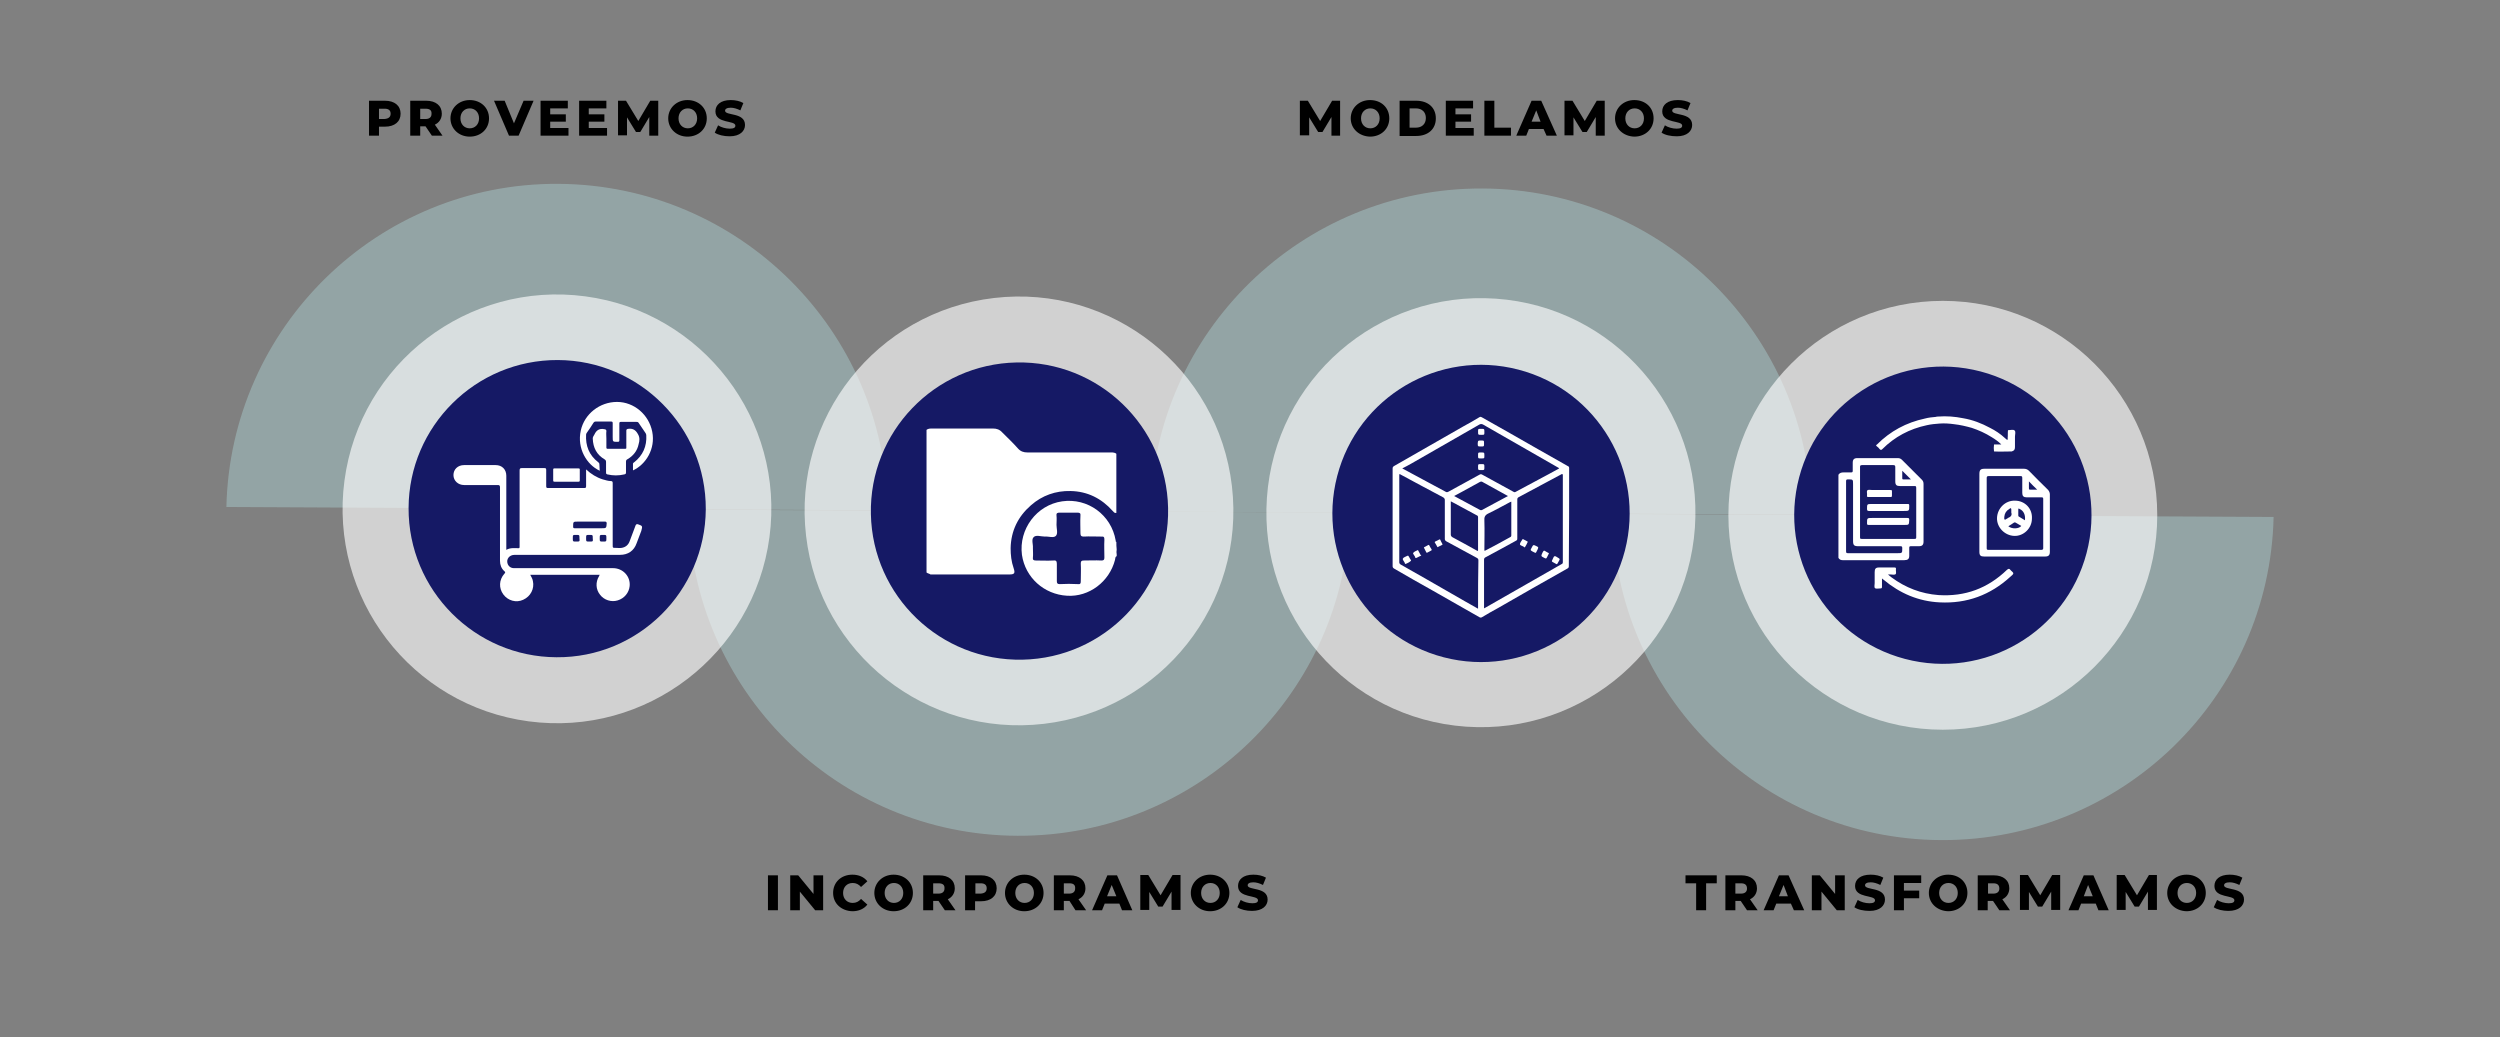 <?xml version="1.0" encoding="utf-8"?>
<!-- Generator: Adobe Illustrator 22.0.1, SVG Export Plug-In . SVG Version: 6.00 Build 0)  -->
<svg version="1.1" xmlns="http://www.w3.org/2000/svg" xmlns:xlink="http://www.w3.org/1999/xlink" x="0px" y="0px"
	 viewBox="0 0 752 312" style="enable-background:new 0 0 752 312;" xml:space="preserve">
<rect x="0" y="0" width="752" height="312" fill="#808080" stroke="none"/>
<style type="text/css">
	.st0{fill:#E5E5E5;}
	.st1{opacity:0.53;}
	.st2{fill:#A4C5C6;}
	.st3{opacity:0.64;fill:#FFFFFF;}
	.st4{fill:#151965;}
	.st5{fill:#FFFFFF;}
</style>
<g id="BACKGROUND">
	<line class="st0" x1="752" y1="331.5" x2="0" y2="331.5"/>
</g>
<g id="OBJECTS">
	<g>
		<g>
			<g class="st1">
				<path class="st2" d="M405.9,154.2c1-21.1,18.4-37.8,39.7-37.7c21.3,0.1,38.5,17,39.4,38l59.9,0.3c-0.7-54.1-44.6-97.9-99-98.1
					c-54.3-0.2-98.7,43.1-99.9,97.2L405.9,154.2z"/>
				<path class="st2" d="M346.1,153.9c-1,21.1-18.4,37.8-39.7,37.7c-21.3-0.1-38.5-17-39.4-38l-59.9-0.3c0.7,54.1,44.6,97.9,99,98.1
					c54.3,0.2,98.7-43.1,99.9-97.2L346.1,153.9z"/>
				<path class="st2" d="M267,153.5l-59.9-0.3c-0.8-21.1-18.1-38-39.4-38.1c-21.3-0.1-38.7,16.6-39.7,37.7l-59.9-0.3
					c1.2-54.1,45.5-97.5,99.8-97.2C222.3,55.6,266.3,99.4,267,153.5z"/>
				<path class="st2" d="M624,155.2c-1,21.1-18.4,37.8-39.7,37.7c-21.3-0.1-38.5-17-39.4-38l-59.9-0.3c0.7,54.1,44.6,97.9,99,98.1
					c54.3,0.2,98.7-43.1,99.9-97.2L624,155.2z"/>
			</g>
			<g>
				
					<ellipse transform="matrix(0.132 -0.991 0.991 0.132 -6.31 298.943)" class="st3" cx="167.6" cy="153.1" rx="64.5" ry="64.5"/>
				<g>
					<path class="st4" d="M167.4,197.7c-24.6-0.1-44.6-20.2-44.5-44.9c0.1-24.6,20.2-44.6,44.9-44.5c24.6,0.1,44.6,20.2,44.5,44.9
						C212.1,177.9,192,197.9,167.4,197.7z"/>
					<g>
						<g>
							<path d="M120.5,34.2c0,2.4-1.8,3.9-4.7,3.9H114v2.7h-3V30.3h4.8C118.7,30.3,120.5,31.8,120.5,34.2z M117.5,34.2
								c0-1-0.6-1.5-1.8-1.5H114v3.1h1.6C116.9,35.7,117.5,35.2,117.5,34.2z"/>
							<path d="M128,38h-1.6v2.8h-3V30.3h4.8c2.9,0,4.7,1.5,4.7,3.9c0,1.5-0.8,2.7-2.1,3.3l2.3,3.3h-3.2L128,38z M128,32.7h-1.6v3.1
								h1.6c1.2,0,1.8-0.6,1.8-1.5C129.9,33.2,129.3,32.7,128,32.7z"/>
							<path d="M135.5,35.6c0-3.1,2.5-5.5,5.8-5.5s5.8,2.3,5.8,5.5c0,3.2-2.5,5.5-5.8,5.5S135.5,38.7,135.5,35.6z M144.1,35.6
								c0-1.8-1.2-3-2.8-3s-2.8,1.2-2.8,3c0,1.8,1.2,3,2.8,3S144.1,37.4,144.1,35.6z"/>
							<path d="M160.5,30.3L156,40.8h-2.9l-4.5-10.5h3.2l2.8,6.8l2.9-6.8H160.5z"/>
							<path d="M171,38.5v2.3h-8.4V30.3h8.2v2.3h-5.3v1.8h4.7v2.2h-4.7v1.9H171z"/>
							<path d="M182.6,38.5v2.3h-8.4V30.3h8.2v2.3h-5.3v1.8h4.7v2.2h-4.7v1.9H182.6z"/>
							<path d="M195.3,40.8l0-5.6l-2.7,4.5h-1.3l-2.7-4.4v5.4h-2.7V30.3h2.4l3.7,6.1l3.6-6.1h2.4l0,10.5H195.3z"/>
							<path d="M201,35.6c0-3.1,2.5-5.5,5.8-5.5s5.8,2.3,5.8,5.5c0,3.2-2.5,5.5-5.8,5.5S201,38.7,201,35.6z M209.7,35.6
								c0-1.8-1.2-3-2.8-3s-2.8,1.2-2.8,3c0,1.8,1.2,3,2.8,3S209.7,37.4,209.7,35.6z"/>
							<path d="M215,39.9l1-2.2c0.9,0.6,2.3,1,3.5,1c1.2,0,1.7-0.3,1.7-0.9c0-1.7-6-0.5-6-4.3c0-1.9,1.5-3.4,4.6-3.4
								c1.4,0,2.8,0.3,3.8,0.9l-0.9,2.2c-1-0.5-2-0.8-2.9-0.8c-1.2,0-1.7,0.4-1.7,0.9c0,1.6,6,0.4,6,4.3c0,1.8-1.5,3.4-4.6,3.4
								C217.7,41,216,40.6,215,39.9z"/>
						</g>
					</g>
					<g>
						<g>
							<path d="M400.5,40.8l0-5.6l-2.7,4.5h-1.3l-2.7-4.4v5.4H391V30.3h2.4l3.7,6.1l3.6-6.1h2.4l0,10.5H400.5z"/>
							<path d="M406.3,35.6c0-3.1,2.5-5.5,5.8-5.5c3.4,0,5.8,2.3,5.8,5.5c0,3.2-2.5,5.5-5.8,5.5C408.8,41,406.3,38.7,406.3,35.6z
								 M415,35.6c0-1.8-1.2-3-2.8-3s-2.8,1.2-2.8,3c0,1.8,1.2,3,2.8,3S415,37.4,415,35.6z"/>
							<path d="M421,30.3h5c3.5,0,5.9,2,5.9,5.3s-2.4,5.3-5.9,5.3h-5V30.3z M425.9,38.4c1.8,0,3-1.1,3-2.9c0-1.8-1.2-2.9-3-2.9H424
								v5.8H425.9z"/>
							<path d="M443.3,38.5v2.3h-8.4V30.3h8.2v2.3h-5.3v1.8h4.7v2.2h-4.7v1.9H443.3z"/>
							<path d="M446.5,30.3h3v8.1h5v2.4h-8V30.3z"/>
							<path d="M464.3,38.8h-4.4l-0.8,2h-3l4.6-10.5h2.9l4.7,10.5h-3.1L464.3,38.8z M463.4,36.6l-1.3-3.4l-1.4,3.4H463.4z"/>
							<path d="M480,40.8l0-5.6l-2.7,4.5H476l-2.7-4.4v5.4h-2.7V30.3h2.4l3.7,6.1l3.6-6.1h2.4l0,10.5H480z"/>
							<path d="M485.8,35.6c0-3.1,2.5-5.5,5.8-5.5c3.4,0,5.8,2.3,5.8,5.5c0,3.2-2.5,5.5-5.8,5.5C488.3,41,485.8,38.7,485.8,35.6z
								 M494.5,35.6c0-1.8-1.2-3-2.8-3s-2.8,1.2-2.8,3c0,1.8,1.2,3,2.8,3S494.5,37.4,494.5,35.6z"/>
							<path d="M499.8,39.9l1-2.2c0.9,0.6,2.3,1,3.5,1c1.2,0,1.7-0.3,1.7-0.9c0-1.7-6-0.5-6-4.3c0-1.9,1.5-3.4,4.7-3.4
								c1.4,0,2.8,0.3,3.8,0.9l-0.9,2.2c-1-0.5-2-0.8-2.9-0.8c-1.2,0-1.7,0.4-1.7,0.9c0,1.6,6,0.4,6,4.3c0,1.8-1.5,3.4-4.6,3.4
								C502.5,41,500.8,40.6,499.8,39.9z"/>
						</g>
					</g>
					<g>
						<g>
							<path d="M231,263.3h3v10.5h-3V263.3z"/>
							<path d="M247.6,263.3v10.5h-2.4l-4.6-5.6v5.6h-2.9v-10.5h2.4l4.6,5.6v-5.6H247.6z"/>
							<path d="M250.6,268.6c0-3.2,2.4-5.5,5.8-5.5c1.9,0,3.5,0.7,4.5,2l-1.9,1.7c-0.7-0.8-1.5-1.2-2.5-1.2c-1.7,0-2.9,1.2-2.9,3
								s1.2,3,2.9,3c1,0,1.8-0.4,2.5-1.2l1.9,1.7c-1,1.3-2.6,2-4.5,2C253.1,274,250.6,271.8,250.6,268.6z"/>
							<path d="M263,268.6c0-3.1,2.5-5.5,5.8-5.5s5.8,2.3,5.8,5.5c0,3.2-2.5,5.5-5.8,5.5S263,271.7,263,268.6z M271.7,268.6
								c0-1.8-1.2-3-2.8-3s-2.8,1.2-2.8,3c0,1.8,1.2,3,2.8,3S271.7,270.4,271.7,268.6z"/>
							<path d="M282.3,271h-1.6v2.8h-3v-10.5h4.8c2.9,0,4.7,1.5,4.7,3.9c0,1.5-0.8,2.7-2.1,3.3l2.3,3.3h-3.2L282.3,271z
								 M282.3,265.7h-1.6v3.1h1.6c1.2,0,1.8-0.6,1.8-1.5C284.2,266.2,283.6,265.7,282.3,265.7z"/>
							<path d="M299.8,267.2c0,2.4-1.8,3.9-4.7,3.9h-1.8v2.7h-3v-10.5h4.8C298,263.3,299.8,264.8,299.8,267.2z M296.8,267.2
								c0-1-0.6-1.5-1.8-1.5h-1.6v3.1h1.6C296.2,268.7,296.8,268.2,296.8,267.2z"/>
							<path d="M302.3,268.6c0-3.1,2.5-5.5,5.8-5.5s5.8,2.3,5.8,5.5c0,3.2-2.5,5.5-5.8,5.5S302.3,271.7,302.3,268.6z M311,268.6
								c0-1.8-1.2-3-2.8-3s-2.8,1.2-2.8,3c0,1.8,1.2,3,2.8,3S311,270.4,311,268.6z"/>
							<path d="M321.7,271H320v2.8h-3v-10.5h4.8c2.9,0,4.7,1.5,4.7,3.9c0,1.5-0.8,2.7-2.1,3.3l2.3,3.3h-3.2L321.7,271z M321.7,265.7
								H320v3.1h1.6c1.2,0,1.8-0.6,1.8-1.5C323.5,266.2,322.9,265.7,321.7,265.7z"/>
							<path d="M336.7,271.8h-4.4l-0.8,2h-3l4.6-10.5h2.9l4.6,10.5h-3.1L336.7,271.8z M335.8,269.6l-1.4-3.4l-1.4,3.4H335.8z"/>
							<path d="M352.4,273.8l0-5.6l-2.7,4.5h-1.3l-2.7-4.4v5.4H343v-10.5h2.4l3.7,6.1l3.6-6.1h2.4l0,10.5H352.4z"/>
							<path d="M358.2,268.6c0-3.1,2.5-5.5,5.8-5.5s5.8,2.3,5.8,5.5c0,3.2-2.5,5.5-5.8,5.5S358.2,271.7,358.2,268.6z M366.9,268.6
								c0-1.8-1.2-3-2.8-3s-2.8,1.2-2.8,3c0,1.8,1.2,3,2.8,3S366.9,270.4,366.9,268.6z"/>
							<path d="M372.2,272.9l1-2.2c0.9,0.6,2.3,1,3.5,1c1.2,0,1.7-0.3,1.7-0.9c0-1.7-6-0.5-6-4.3c0-1.9,1.5-3.4,4.6-3.4
								c1.4,0,2.8,0.3,3.8,0.9l-0.9,2.2c-1-0.5-2-0.8-2.9-0.8c-1.2,0-1.7,0.4-1.7,0.9c0,1.6,6,0.4,6,4.3c0,1.8-1.5,3.4-4.7,3.4
								C374.9,274,373.2,273.6,372.2,272.9z"/>
						</g>
					</g>
					<g>
						<g>
							<path d="M510.2,265.7H507v-2.4h9.4v2.4h-3.2v8.1h-3V265.7z"/>
							<path d="M523.6,271H522v2.8h-3v-10.5h4.8c2.9,0,4.7,1.5,4.7,3.9c0,1.5-0.8,2.7-2.1,3.3l2.3,3.3h-3.2L523.6,271z M523.7,265.7
								H522v3.1h1.7c1.2,0,1.8-0.6,1.8-1.5C525.5,266.2,524.9,265.7,523.7,265.7z"/>
							<path d="M538.7,271.8h-4.4l-0.8,2h-3l4.6-10.5h2.9l4.7,10.5h-3.1L538.7,271.8z M537.8,269.6l-1.3-3.4l-1.4,3.4H537.8z"/>
							<path d="M554.9,263.3v10.5h-2.4l-4.6-5.6v5.6h-2.9v-10.5h2.4l4.6,5.6v-5.6H554.9z"/>
							<path d="M557.8,272.9l1-2.2c0.9,0.6,2.3,1,3.5,1c1.2,0,1.7-0.3,1.7-0.9c0-1.7-6-0.5-6-4.3c0-1.9,1.5-3.4,4.7-3.4
								c1.4,0,2.8,0.3,3.8,0.9l-0.9,2.2c-1-0.5-2-0.8-2.9-0.8c-1.2,0-1.7,0.4-1.7,0.9c0,1.6,6,0.4,6,4.3c0,1.8-1.5,3.4-4.6,3.4
								C560.5,274,558.8,273.6,557.8,272.9z"/>
							<path d="M572.7,265.6v2.3h4.6v2.3h-4.6v3.6h-3v-10.5h8.2v2.3H572.7z"/>
							<path d="M580.2,268.6c0-3.1,2.5-5.5,5.8-5.5c3.4,0,5.8,2.3,5.8,5.5c0,3.2-2.5,5.5-5.8,5.5C582.7,274,580.2,271.7,580.2,268.6
								z M588.9,268.6c0-1.8-1.2-3-2.8-3s-2.8,1.2-2.8,3c0,1.8,1.2,3,2.8,3S588.9,270.4,588.9,268.6z"/>
							<path d="M599.5,271h-1.6v2.8h-3v-10.5h4.8c2.9,0,4.7,1.5,4.7,3.9c0,1.5-0.8,2.7-2.1,3.3l2.3,3.3h-3.2L599.5,271z
								 M599.6,265.7h-1.6v3.1h1.6c1.2,0,1.8-0.6,1.8-1.5C601.4,266.2,600.8,265.7,599.6,265.7z"/>
							<path d="M617,273.8l0-5.6l-2.7,4.5H613l-2.7-4.4v5.4h-2.7v-10.5h2.4l3.7,6.1l3.6-6.1h2.4l0,10.5H617z"/>
							<path d="M630.4,271.8H626l-0.8,2h-3l4.6-10.5h2.9l4.6,10.5h-3.1L630.4,271.8z M629.5,269.6l-1.4-3.4l-1.3,3.4H629.5z"/>
							<path d="M646.1,273.8l0-5.6l-2.7,4.5h-1.3l-2.7-4.4v5.4h-2.7v-10.5h2.4l3.7,6.1l3.6-6.1h2.4l0,10.5H646.1z"/>
							<path d="M651.9,268.6c0-3.1,2.5-5.5,5.8-5.5c3.4,0,5.8,2.3,5.8,5.5c0,3.2-2.5,5.5-5.8,5.5C654.4,274,651.9,271.7,651.9,268.6
								z M660.6,268.6c0-1.8-1.2-3-2.8-3s-2.8,1.2-2.8,3c0,1.8,1.2,3,2.8,3S660.6,270.4,660.6,268.6z"/>
							<path d="M665.9,272.9l1-2.2c0.9,0.6,2.3,1,3.5,1c1.2,0,1.7-0.3,1.7-0.9c0-1.7-6-0.5-6-4.3c0-1.9,1.5-3.4,4.6-3.4
								c1.4,0,2.8,0.3,3.8,0.9l-0.9,2.2c-1-0.5-2-0.8-2.9-0.8c-1.2,0-1.7,0.4-1.7,0.9c0,1.6,6,0.4,6,4.3c0,1.8-1.5,3.4-4.7,3.4
								C668.6,274,666.9,273.6,665.9,272.9z"/>
						</g>
					</g>
				</g>
			</g>
			<g>
				
					<ellipse transform="matrix(0.993 -0.116 0.116 0.993 -15.77 36.622)" class="st3" cx="306.6" cy="153.7" rx="64.5" ry="64.5"/>
				<g>
					
						<ellipse transform="matrix(1 -2.021891e-02 2.021891e-02 1 -3.045 6.23)" class="st4" cx="306.6" cy="153.7" rx="44.7" ry="44.7"/>
				</g>
			</g>
			<g>
				
					<ellipse transform="matrix(6.941933e-02 -0.998 0.998 6.941933e-02 260.548 588.007)" class="st3" cx="445.4" cy="154.3" rx="64.5" ry="64.5"/>
				<g>
					
						<ellipse transform="matrix(0.251 -0.968 0.968 0.251 184.333 546.862)" class="st4" cx="445.4" cy="154.3" rx="44.7" ry="44.7"/>
				</g>
			</g>
			<g>
				<circle class="st3" cx="584.4" cy="155" r="64.5"/>
				<g>
					
						<ellipse transform="matrix(0.255 -0.967 0.967 0.255 285.504 680.564)" class="st4" cx="584.4" cy="155" rx="44.7" ry="44.7"/>
				</g>
			</g>
		</g>
	</g>
	<g>
		<g>
			<path class="st5" d="M180.4,141.6c-3.9-1.8-6.9-6.7-5.7-12.1c1.1-5,5.7-8.6,10.9-8.6c5.1,0,9.6,3.8,10.6,9
				c1,5.1-1.9,9.8-5.8,11.6c0-0.7,0-1.3,0-2c0-0.2,0.1-0.3,0.3-0.4c2.7-2.1,3.9-4.9,3.7-8.2c0-0.2-0.1-0.4-0.2-0.6
				c-0.7-1-1.4-2.1-2.1-3.1c-0.2-0.3-0.4-0.3-0.7-0.3c-1.5,0-3.1,0-4.6,0c-0.4,0-0.5,0.1-0.5,0.5c0,1.7,0,3.4,0,5
				c0,0.4-0.1,0.5-0.5,0.5c-1.5,0-1.5,0-1.5-1.5c0-1.4,0-2.7,0-4.1c0-0.4-0.1-0.5-0.5-0.5c-1.5,0-3.1,0-4.6,0
				c-0.3,0-0.5,0.1-0.7,0.4c-0.6,1-1.3,2-2,3c-0.1,0.2-0.2,0.3-0.2,0.5c-0.2,3.4,0.9,6.2,3.6,8.3c0.3,0.2,0.4,0.4,0.4,0.7
				C180.3,140.4,180.4,141,180.4,141.6z"/>
			<path class="st5" d="M182.4,132c0,0.9,0,1.7,0,2.6c0,0.3,0.1,0.4,0.4,0.4c1.7,0,3.5,0,5.2,0c0.4,0,0.4-0.1,0.4-0.4
				c0-1.7,0-3.3,0-5c0-0.4,0.1-0.5,0.5-0.6c1.4-0.2,2.3,0.3,3,1.6c0.6,1,0.5,2,0.2,3c-0.4,2-1.6,3.5-3.3,4.5
				c-0.4,0.2-0.5,0.4-0.5,0.8c0,1.1,0,2.1,0,3.2c0,0.4-0.1,0.5-0.5,0.6c-1.7,0.4-3.4,0.4-5.1,0c-0.3-0.1-0.4-0.2-0.4-0.5
				c0-1.1,0-2.2,0-3.2c0-0.4-0.1-0.6-0.4-0.8c-2.4-1.4-3.5-3.5-3.6-6.3c0-0.5,0.3-0.8,0.5-1.2c0.6-1.3,1.5-1.9,3-1.6
				c0.4,0.1,0.6,0.1,0.6,0.6C182.3,130.3,182.4,131.2,182.4,132z"/>
			<path class="st5" d="M170.4,144.9c-1.2,0-2.4,0-3.6,0c-0.3,0-0.4-0.1-0.4-0.4c0-1.1,0-2.2,0-3.2c0-0.3,0.1-0.4,0.3-0.4
				c2.4,0,4.9,0,7.3,0c0.3,0,0.4,0.1,0.4,0.3c0,1.1,0,2.2,0,3.3c0,0.3-0.1,0.4-0.4,0.4C172.8,144.9,171.6,144.9,170.4,144.9z"/>
			<path class="st5" d="M191.9,157.7c-0.4-0.1-0.5,0-0.7,0.3c-0.6,1.6-1.2,3.2-1.8,4.8c-0.4,1.1-1.2,1.8-2.4,2c-0.6,0.1-1.2,0-1.8,0
				c-0.9,0-0.9,0-0.9-0.9c0-6.2,0-12.4,0-18.6c0-0.4-0.1-0.6-0.6-0.6c-0.8,0-1.6-0.3-2.4-0.5c-1.9-0.6-3.5-1.6-5-3c0,1.7,0,3.4,0,5
				c0,0.5-0.1,0.6-0.6,0.6c-3.6,0-7.2,0-10.8,0c-0.5,0-0.6-0.1-0.6-0.6c0-1.6,0-3.2,0-4.8c0-0.5-0.1-0.6-0.6-0.6c-2.2,0-4.5,0-6.7,0
				c-0.5,0-0.7,0.1-0.7,0.7c0,6.9,0,13.7,0,20.6c0,0.8,0,1.6,0,2.4c0,0.3-0.1,0.4-0.3,0.4c-1.2,0-2.5-0.2-3.7,0.5c0-0.3,0-0.6,0-0.8
				c0-7.2,0-14.3,0-21.5c0-1.9-1.3-3.2-3.2-3.2c-3.2,0-6.4,0-9.5,0c-1.9,0-3.2,1.3-3.2,3c0,1.7,1.4,3,3.2,3c3.4,0,6.7,0,10.1,0
				c0.5,0,0.7,0.1,0.7,0.7c0,7.4,0,14.7,0,22.1c0,1.2,0.4,2.3,1.3,3.1c0.4,0.3,0.3,0.5,0,0.8c-1.6,1.8-1.7,4.3-0.3,6.2
				c1.4,1.9,3.9,2.6,6,1.6c2.2-1,3.4-3.3,2.9-5.6c-0.1-0.7-0.5-1.3-0.8-1.9c7,0,13.9,0,20.9,0c-0.1,0.2-0.2,0.3-0.2,0.4
				c-1.1,1.8-1,4,0.3,5.6c1.2,1.6,3.4,2.3,5.3,1.7c2-0.6,3.4-2.3,3.6-4.3c0.3-2.9-2-5.4-5-5.4c-9.2,0-18.4,0-27.5,0
				c-0.8,0-1.5,0-2.3,0c-0.9,0-1.6-0.5-1.9-1.3c-0.5-1.4,0.5-2.7,2.1-2.7c10.6,0,21.1,0,31.7,0c2.4,0,4.2-1.2,5-3.5
				c0.5-1.2,0.9-2.5,1.4-3.7C193.3,158.2,193.3,158.2,191.9,157.7z M173.3,162.9c-1,0-1,0-1-1c0-1,0-1,1-1c1,0,1,0,1,1
				C174.4,162.9,174.4,162.9,173.3,162.9z M177.3,162.9c-1,0-1,0-1-1c0-1,0-1,1-1c1,0,1,0,1,1C178.4,162.9,178.4,162.9,177.3,162.9z
				 M181.4,162.9c-1,0-1,0-1-1c0-1,0-1,1-1c1,0,1,0,1,1C182.4,162.9,182.4,162.9,181.4,162.9z M180.9,158.9c-2.7,0-5.3,0-8,0
				c-0.4,0-0.5-0.1-0.5-0.5c0-1.5,0-1.5,1.5-1.5c1.2,0,2.4,0,3.6,0c1.5,0,3,0,4.5,0c0.3,0,0.4,0.1,0.5,0.4
				C182.4,158.9,182.4,158.9,180.9,158.9z"/>
		</g>
	</g>
	<g>
		<g>
			<path class="st5" d="M278.7,172.2c0-14.3,0-28.6,0-42.9c0.5-0.4,1.1-0.4,1.7-0.4c6.1,0,12.2,0,18.3,0c1.1,0,2,0.3,2.8,1.2
				c1.6,1.6,3.2,3.1,4.7,4.8c0.8,0.9,1.7,1.2,2.9,1.2c8.2,0,16.4,0,24.6,0c0.7,0,1.5-0.1,2.1,0.4c0,5.9,0,11.8,0,17.8
				c-0.6,0.1-0.8-0.3-1.1-0.6c-3.4-3.8-7.6-5.9-12.7-6c-4.4-0.1-8.5,1.3-11.9,4.3c-3.9,3.4-6,7.7-6.1,12.9c0,2,0.2,4,0.9,6
				c0.5,1.5,0.3,1.9-1.3,1.9c-7.9,0-15.8,0-23.7,0C279.5,172.5,279,172.5,278.7,172.2z"/>
			<path class="st5" d="M335.8,166.8c-0.5-0.5-0.3-1,0-1.5C335.8,165.8,335.8,166.3,335.8,166.8z"/>
			<path class="st5" d="M335.8,163c-0.2,0-0.2-0.2-0.2-0.4c-1.3-7.7-8.4-12.9-16.1-11.8c-7.7,1.1-13.1,8.4-12.1,16.1
				c1,6.8,6.6,11.9,13.6,12.3c6.6,0.4,12.7-4.2,14.4-10.8c0.1-0.4,0-0.9,0.5-1.1c0-0.2,0-0.3,0-0.5c-0.2-0.5-0.2-1,0-1.5
				C335.8,164.5,335.8,163.8,335.8,163z M332.2,162.4c-0.1,1.8,0,3.5,0,5.3c0,0.7-0.2,0.9-0.9,0.9c-1.8-0.1-3.5,0-5.3,0
				c-0.7,0-0.9,0.2-0.9,0.9c0.1,1.8,0,3.5,0,5.3c0,0.7-0.1,1-0.9,0.9c-1.8-0.1-3.6-0.1-5.4,0c-0.7,0-0.9-0.2-0.9-0.9
				c0-1.7,0-3.5,0-5.2c0-0.9-0.3-1.1-1.1-1c-1.7,0.1-3.5,0-5.2,0c-0.7,0-1-0.2-0.9-0.9c0.1-0.9,0-1.8,0-2.9c0.1-1-0.5-2.5,0.2-3.2
				c0.7-0.8,2.2-0.2,3.4-0.2c1.1-0.1,2.6,0.5,3.3-0.2c0.7-0.7,0.2-2.2,0.2-3.3c0-0.9,0.1-1.9,0-2.8c-0.1-0.8,0.3-0.9,1-0.9
				c1.8,0,3.5,0,5.3,0c0.7,0,1,0.2,0.9,0.9c-0.1,1.8,0,3.6,0,5.3c0,0.8,0.3,1,1,1c1.7-0.1,3.5,0,5.2,0
				C332.1,161.3,332.2,161.6,332.2,162.4z"/>
		</g>
	</g>
	<g>
		<g>
			<path class="st5" d="M472,140.8c0-0.3-0.1-0.5-0.4-0.6c-3-1.7-6-3.4-9-5.1c-5.6-3.2-11.2-6.4-16.9-9.6c-0.2-0.1-0.4-0.2-0.7,0
				c-1.6,1-3.3,1.9-4.9,2.8c-6.9,4-13.9,7.9-20.8,11.9c-0.3,0.2-0.4,0.4-0.4,0.7c0,4.9,0,9.8,0,14.7c0,4.9,0,9.8,0,14.7
				c0,0.3,0.1,0.5,0.4,0.7c3.8,2.2,7.6,4.4,11.4,6.5c4.8,2.7,9.6,5.5,14.4,8.2c0.2,0.1,0.4,0.1,0.6,0c1.6-1,3.3-1.9,4.9-2.8
				c7-4,13.9-8,20.9-11.9c0.3-0.2,0.4-0.3,0.4-0.7C472,160.4,472,150.6,472,140.8z M424.6,139.4c6.8-3.9,13.6-7.8,20.4-11.7
				c0.4-0.2,0.7-0.2,1.1,0c7.5,4.3,15,8.6,22.5,12.9c0.1,0.1,0.3,0.1,0.4,0.3c-2,1.1-4,2.2-6.1,3.3c-2.3,1.2-4.6,2.5-6.9,3.7
				c-0.3,0.2-0.5,0.2-0.8,0c-3.1-1.7-6.2-3.4-9.3-5.1c-0.3-0.2-0.6-0.2-0.9,0c-3.1,1.7-6.2,3.4-9.3,5.1c-0.2,0.1-0.4,0.2-0.7,0.1
				c-4.4-2.4-8.7-4.7-13.2-7.1C422.8,140.4,423.7,139.9,424.6,139.4z M444.6,165.4c0,0.4-0.1,0.4-0.4,0.2c-2.4-1.3-4.8-2.7-7.3-4
				c-0.3-0.2-0.5-0.4-0.5-0.8c0-3.3,0-6.6,0-10c1,0.5,1.9,1,2.8,1.5c1.7,0.9,3.3,1.8,5,2.7c0.3,0.1,0.4,0.3,0.4,0.6
				C444.6,158.8,444.6,162.1,444.6,165.4z M444.6,182.7c0,0.1,0,0.2,0,0.4c-2.7-1.5-5.3-3-7.9-4.5c-5.1-2.9-10.2-5.9-15.4-8.8
				c-0.3-0.2-0.4-0.4-0.4-0.7c0-8.7,0-17.4,0-26c0-0.6,0-0.6,0.5-0.3c4.2,2.3,8.4,4.5,12.7,6.8c0.3,0.2,0.5,0.4,0.5,0.8
				c0,3.9,0,7.8,0,11.7c0,0.3,0.1,0.5,0.4,0.7c3.1,1.7,6.1,3.3,9.2,5c0.4,0.2,0.5,0.4,0.5,0.8C444.6,173.2,444.6,178,444.6,182.7z
				 M445.8,153.4c-0.2,0.1-0.4,0.1-0.6,0c-2.6-1.4-5.2-2.8-7.8-4.2c0.9-0.5,1.8-1,2.6-1.4c1.7-0.9,3.4-1.9,5.1-2.8
				c0.2-0.1,0.4-0.2,0.7-0.1c2.5,1.4,5.1,2.8,7.6,4.2c0.1,0,0.1,0.1,0.2,0.1C451,150.6,448.4,152,445.8,153.4z M447.8,154.4
				c2.1-1,4.2-2.2,6.3-3.3c0.1-0.1,0.3-0.1,0.5-0.2c0,3.5,0,6.8,0,10.2c0,0.2-0.1,0.3-0.2,0.4c-2.5,1.4-5.1,2.8-7.6,4.1
				c-0.4,0.2-0.3-0.1-0.3-0.3c0-2.9,0.1-5.7,0-8.6C446.4,155.5,446.7,154.9,447.8,154.4z M470.1,169.1c0,0.3-0.1,0.5-0.4,0.6
				c-7.7,4.4-15.4,8.8-23.1,13.2c0,0-0.1,0-0.2,0.1c0-0.4,0-0.8,0-1.2c0-4.5,0-8.9,0-13.4c0-0.4,0.1-0.6,0.5-0.8
				c3.1-1.7,6.2-3.3,9.2-5c0.3-0.2,0.3-0.3,0.3-0.6c0-3.9,0-7.8,0-11.7c0-0.4,0.1-0.6,0.5-0.8c4.2-2.3,8.5-4.5,12.7-6.8
				c0.3-0.2,0.5-0.2,0.5,0.3C470.1,151.7,470.1,160.4,470.1,169.1z"/>
			<path class="st5" d="M429.7,163.9c0.1,0,0.2,0.1,0.2,0.1c0.2,0.4,0.4,0.8,0.7,1.2c0.1,0.2,0.1,0.3-0.1,0.4
				c-0.4,0.2-0.7,0.4-1.1,0.6c-0.2,0.1-0.3,0.1-0.4-0.1c-0.2-0.4-0.4-0.8-0.6-1.2c0-0.1-0.2-0.2,0-0.3
				C428.8,164.4,429.3,164.1,429.7,163.9z"/>
			<path class="st5" d="M433.9,163.7c0,0,0,0.1,0,0.1c0,0-0.1,0.1-0.1,0.1c-0.5,0.2-0.9,0.5-1.4,0.7c-0.3-0.5-0.5-1-0.8-1.4
				c-0.1-0.2,0-0.2,0.1-0.3c0.4-0.2,0.8-0.4,1.2-0.6c0.1-0.1,0.2-0.1,0.3,0C433.4,162.7,433.6,163.2,433.9,163.7z"/>
			<path class="st5" d="M427.5,167.1c0,0.1-0.1,0.1-0.2,0.1c-0.4,0.2-0.8,0.4-1.2,0.6c-0.2,0.1-0.3,0.1-0.4-0.1
				c0-0.1-0.1-0.2-0.1-0.3c-0.2-0.4-0.7-0.9-0.5-1.1c0.3-0.4,0.9-0.6,1.3-0.8c0.1-0.1,0.2,0,0.2,0.1c0.2,0.4,0.5,0.9,0.7,1.3
				C427.5,167,427.5,167.1,427.5,167.1z"/>
			<path class="st5" d="M422.9,169.6c-0.2,0.1-0.2,0-0.3-0.1c0-0.1-0.1-0.2-0.1-0.3c-0.2-0.4-0.7-0.9-0.5-1.2
				c0.2-0.4,0.8-0.5,1.3-0.8c0.2-0.1,0.3-0.1,0.4,0.1c0.1,0.2,0.2,0.3,0.3,0.5c0.1,0.3,0.6,0.8,0.4,0.9
				C423.9,169.2,423.3,169.4,422.9,169.6z"/>
			<path class="st5" d="M461.8,166.3c-0.3-0.1-0.5-0.3-0.8-0.4c-0.7-0.4-0.7-0.4-0.3-1.1c0.5-1,0.5-1,1.5-0.5c0.6,0.3,0.6,0.3,0.3,1
				c-0.1,0.3-0.3,0.5-0.4,0.8C462,166.2,462,166.3,461.8,166.3z"/>
			<path class="st5" d="M459.5,163.1c-0.2,0.5-0.5,1-0.8,1.5c0,0.1-0.1,0-0.2,0c0,0-0.1,0-0.1-0.1c-0.4-0.3-1.2-0.4-1.2-0.8
				c0-0.4,0.4-0.9,0.7-1.4c0.1-0.1,0.1-0.2,0.3-0.1c0.4,0.2,0.9,0.5,1.3,0.7C459.5,162.9,459.6,163,459.5,163.1z"/>
			<path class="st5" d="M465.9,166.5c-0.2,0.3-0.3,0.7-0.5,1c-0.3,0.6-0.3,0.6-0.9,0.3c-1-0.5-1-0.5-0.5-1.6c0.4-0.7,0.4-0.7,1-0.3
				c0.2,0.1,0.5,0.3,0.7,0.4C465.8,166.3,465.9,166.3,465.9,166.5z"/>
			<path class="st5" d="M468.2,169.7c-0.3-0.2-0.6-0.3-0.9-0.5c-0.6-0.3-0.6-0.3-0.3-0.9c0.2-0.3,0.3-0.9,0.6-1
				c0.3-0.1,0.7,0.3,1.1,0.5c0.4,0.2,0.6,0.4,0.3,0.8c-0.2,0.3-0.3,0.6-0.5,0.9C468.4,169.6,468.4,169.7,468.2,169.7z"/>
			<path class="st5" d="M445.5,129c1,0,1,0,1,1c0,0.8,0,0.8-0.9,0.8c-1,0-1,0-1-1C444.6,129,444.6,129,445.5,129z"/>
			<path class="st5" d="M445.5,132.5c0.9,0,0.9,0,0.9,0.9c0,0.9,0,0.9-0.9,0.9c-1,0-1,0-1-1C444.6,132.5,444.6,132.5,445.5,132.5z"
				/>
			<path class="st5" d="M445.5,137.9c-0.9,0-0.9,0-0.9-0.9c0-0.9,0-0.9,0.9-0.9c1,0,1,0,1,1C446.5,137.9,446.5,137.9,445.5,137.9z"
				/>
			<path class="st5" d="M445.5,139.6c1,0,1,0,1,0.9c0,0.9,0,0.9-0.9,0.9c-1,0-1,0-1-0.9C444.6,139.6,444.6,139.6,445.5,139.6z"/>
		</g>
	</g>
	<g>
		<path class="st5" d="M564.6,134.3c0.3,0.2,0.6,0.5,0.8,0.8c0.3,0.3,0.5,0.3,0.8,0c3.7-3.7,8.2-6.1,13.4-7.2
			c1.3-0.3,2.6-0.4,3.9-0.5c1.4-0.1,2.9,0,4.3,0.2c1.8,0.2,3.5,0.6,5.3,1.1c2.1,0.7,4.1,1.6,6,2.8c1,0.6,2,1.3,2.9,2.2
			c-0.8,0-1.5,0-2.2,0c-0.1,0.7-0.1,1.4,0,2.1l0,0c1.8,0.1,3.6,0,5.3,0c0.7-0.2,1-0.5,1-1.3c0-1,0-2.1,0-3.1c0-0.7,0.3-1.5-0.1-1.9
			c-0.4-0.4-1.3-0.1-2-0.1c-0.1,0.8,0,1.6-0.1,2.4c0,0.2,0.2,0.4-0.2,0.5c-0.2-0.2-0.5-0.4-0.7-0.6c-1.3-1.2-2.8-2.2-4.4-3
			c-2.6-1.4-5.2-2.4-8.1-2.9c-2.5-0.5-5-0.7-7.5-0.5c-0.2,0-0.5,0-0.7,0.1h0c0,0,0,0,0,0c-1.1,0.1-2.2,0.2-3.3,0.5
			c-5.6,1.2-10.4,3.8-14.4,7.8C564.3,133.9,564.2,134,564.6,134.3z"/>
		<path class="st5" d="M604.7,171.4c-0.3-0.4-0.5-0.4-1,0c-5.8,5.6-12.6,8.1-20.6,7.6c-5.2-0.4-9.9-2.2-14.1-5.3
			c-0.3-0.2-0.6-0.5-1.1-0.9c0.4,0,0.6,0,0.8,0c0.5,0,1.2,0.2,1.5-0.1c0.3-0.3,0-1,0.1-1.5c0.1-0.5-0.2-0.5-0.6-0.5
			c-1.5,0-3,0-4.5,0c-1,0-1.3,0.4-1.3,1.4c0,1.1,0,2.2,0,3.3c0,0.5-0.2,1.3,0.1,1.5c0.3,0.3,1,0.1,1.6,0.1c0.4,0,0.5-0.1,0.5-0.5
			c0-0.8,0-1.6,0-2.5c0.2,0.2,0.4,0.3,0.5,0.4c4.9,4.1,10.5,6.5,16.9,6.8c8.1,0.4,15.2-2.2,21.2-7.7c0.3-0.3,0.9-0.7,0.9-1
			C605.6,172.1,605,171.8,604.7,171.4z"/>
		<path class="st5" d="M574.3,167.2c0-0.8,0-1.6,0-2.4c0-0.4,0.1-0.5,0.5-0.5c0.8,0,1.6,0,2.4,0c1,0,1.4-0.4,1.4-1.4
			c0-5.8,0-11.5,0-17.3c0-0.5-0.1-0.9-0.5-1.3c-2-2-4-4-6-6c-0.4-0.4-0.8-0.5-1.3-0.5c-4,0-8.1,0-12.1,0c-1,0-1.4,0.4-1.4,1.4
			c0,0.8,0,1.6,0,2.4c0,0.4-0.1,0.5-0.5,0.5c-0.7,0-1.4,0-2.2,0c-0.7,0-1.2,0.1-1.6,0.7c0,8.3,0,16.7,0,25c0.3,0.5,0.7,0.7,1.3,0.7
			c6.2,0,12.3,0,18.5,0C573.9,168.5,574.3,168.1,574.3,167.2z M572.2,141.6c0.9,0.9,1.7,1.7,2.6,2.6c-0.8,0-1.6,0-2.3,0
			c-0.2,0-0.3-0.1-0.3-0.3C572.2,143.1,572.2,142.4,572.2,141.6z M560.1,139.9c3.1,0,6.3,0,9.4,0c0.5,0,0.6,0.2,0.6,0.6
			c0,1.4,0,2.9,0,4.3c0,1.1,0.4,1.4,1.4,1.4c1.5,0,2.9,0,4.4,0c0.4,0,0.5,0.1,0.5,0.6c0,4.9,0,9.9,0,14.8c0,0.4-0.1,0.5-0.5,0.5
			c-5.3,0-10.6,0-15.9,0c-0.5,0-0.5-0.1-0.5-0.6c0-3.5,0-7.1,0-10.6c0-3.5,0-7,0-10.5C559.5,140.1,559.6,139.9,560.1,139.9z
			 M570.7,166.4c-4.9,0-9.9,0-14.8,0c-0.5,0-0.6-0.1-0.6-0.6c0-3.5,0-7,0-10.5c0-3.5,0-7,0-10.5c0-0.5,0.1-0.6,0.6-0.6
			c1.5,0,1.5,0,1.5,1.5c0,5.7,0,11.4,0,17c0,1.3,0.3,1.6,1.6,1.6c4.2,0,8.4,0,12.6,0c0.5,0,0.6,0.1,0.6,0.6
			C572.2,166.4,572.2,166.4,570.7,166.4z"/>
		<path class="st5" d="M616.1,147.4c-1.9-1.9-3.9-3.8-5.8-5.8c-0.4-0.4-0.9-0.6-1.5-0.6c-3.9,0-7.8,0-11.8,0c-1.2,0-1.6,0.3-1.6,1.6
			c0,3.9,0,7.8,0,11.6c0,3.9,0,7.8,0,11.8c0,1.1,0.4,1.4,1.4,1.4c6.1,0,12.3,0,18.4,0c1,0,1.4-0.4,1.4-1.4c0-5.8,0-11.5,0-17.3
			C616.6,148.2,616.4,147.8,616.1,147.4z M610.3,144.8c0.8,0.9,1.7,1.7,2.5,2.5c-0.6,0-1.3,0-2,0c-0.3,0-0.5,0-0.5-0.4
			C610.3,146.2,610.3,145.5,610.3,144.8z M614,165.4c-5.3,0-10.6,0-15.9,0c-0.5,0-0.5-0.2-0.5-0.6c0-3.5,0-7,0-10.5
			c0-3.5,0-7,0-10.5c0-0.4,0.1-0.6,0.6-0.6c3.2,0,6.3,0,9.5,0c0.5,0,0.6,0.1,0.6,0.6c0,1.5,0,3,0,4.5c0,0.9,0.4,1.3,1.3,1.3
			c1.5,0,3,0,4.5,0c0.4,0,0.5,0.1,0.5,0.5c0,5,0,9.9,0,14.9C614.5,165.3,614.4,165.4,614,165.4z"/>
		<path class="st5" d="M563.1,151.6c-1.5,0-1.5,0-1.5,1.5c0,0.5,0.2,0.6,0.6,0.6c3.5,0,7,0,10.5,0c1.6,0,1.6,0,1.6-1.6
			c0-0.5-0.1-0.5-0.6-0.5c-1.9,0-3.9,0-5.8,0C566.3,151.6,564.7,151.6,563.1,151.6z"/>
		<path class="st5" d="M573.7,155.8c-3.5,0-7,0-10.5,0c-1.6,0-1.6,0-1.6,1.6c0,0.4,0.1,0.5,0.5,0.5c1.9,0,3.9,0,5.8,0
			c1.6,0,3.2,0,4.8,0c1.6,0,1.5,0,1.6-1.5C574.3,155.9,574.2,155.8,573.7,155.8z"/>
		<path class="st5" d="M561.6,149c-0.1,0.5,0.1,0.5,0.6,0.5c2.1,0,4.3,0,6.4,0c0.4,0,0.5,0,0.5-0.5c0-0.4,0-0.8,0-1.2
			c0-0.4-0.1-0.4-0.5-0.4c-1.1,0-2.1,0-3.2,0c-0.7,0-1.4,0-2.2,0c-0.5,0-1.2-0.2-1.5,0.1C561.4,147.8,561.7,148.5,561.6,149z"/>
		<path class="st5" d="M606.1,150.6c-2.9-0.1-5.3,2.3-5.4,5.2c-0.1,2.8,2.3,5.3,5.2,5.4c2.8,0.1,5.3-2.3,5.3-5.2
			C611.4,153,609.1,150.6,606.1,150.6z M603.7,156c-0.2,0.1-0.5,0.4-0.7,0.3c-0.2-0.2-0.1-0.6-0.1-0.9c0.1-1,0.6-1.8,1.5-2.3
			c0.1-0.1,0.3-0.3,0.5-0.2c0.1,0.1,0.1,0.3,0.1,0.5c0,0.2,0,0.5,0,0.8c0.3,0.8-0.2,1.3-1,1.6C603.9,155.9,603.8,156,603.7,156z
			 M604.1,158.3c0.6-0.4,1.2-0.7,1.7-1.1c0.2-0.1,0.3-0.1,0.5,0c0.6,0.3,1.1,0.7,1.7,1C607.3,159.1,605.2,159.2,604.1,158.3z
			 M609.1,156.5c-0.6-0.4-1.2-0.7-1.8-1.1c-0.2-0.1-0.2-0.2-0.2-0.4c0-0.6,0-1.1,0-1.7c0-0.4,0.1-0.4,0.4-0.2
			C608.7,153.6,609.3,154.9,609.1,156.5z"/>
	</g>
</g>
</svg>
